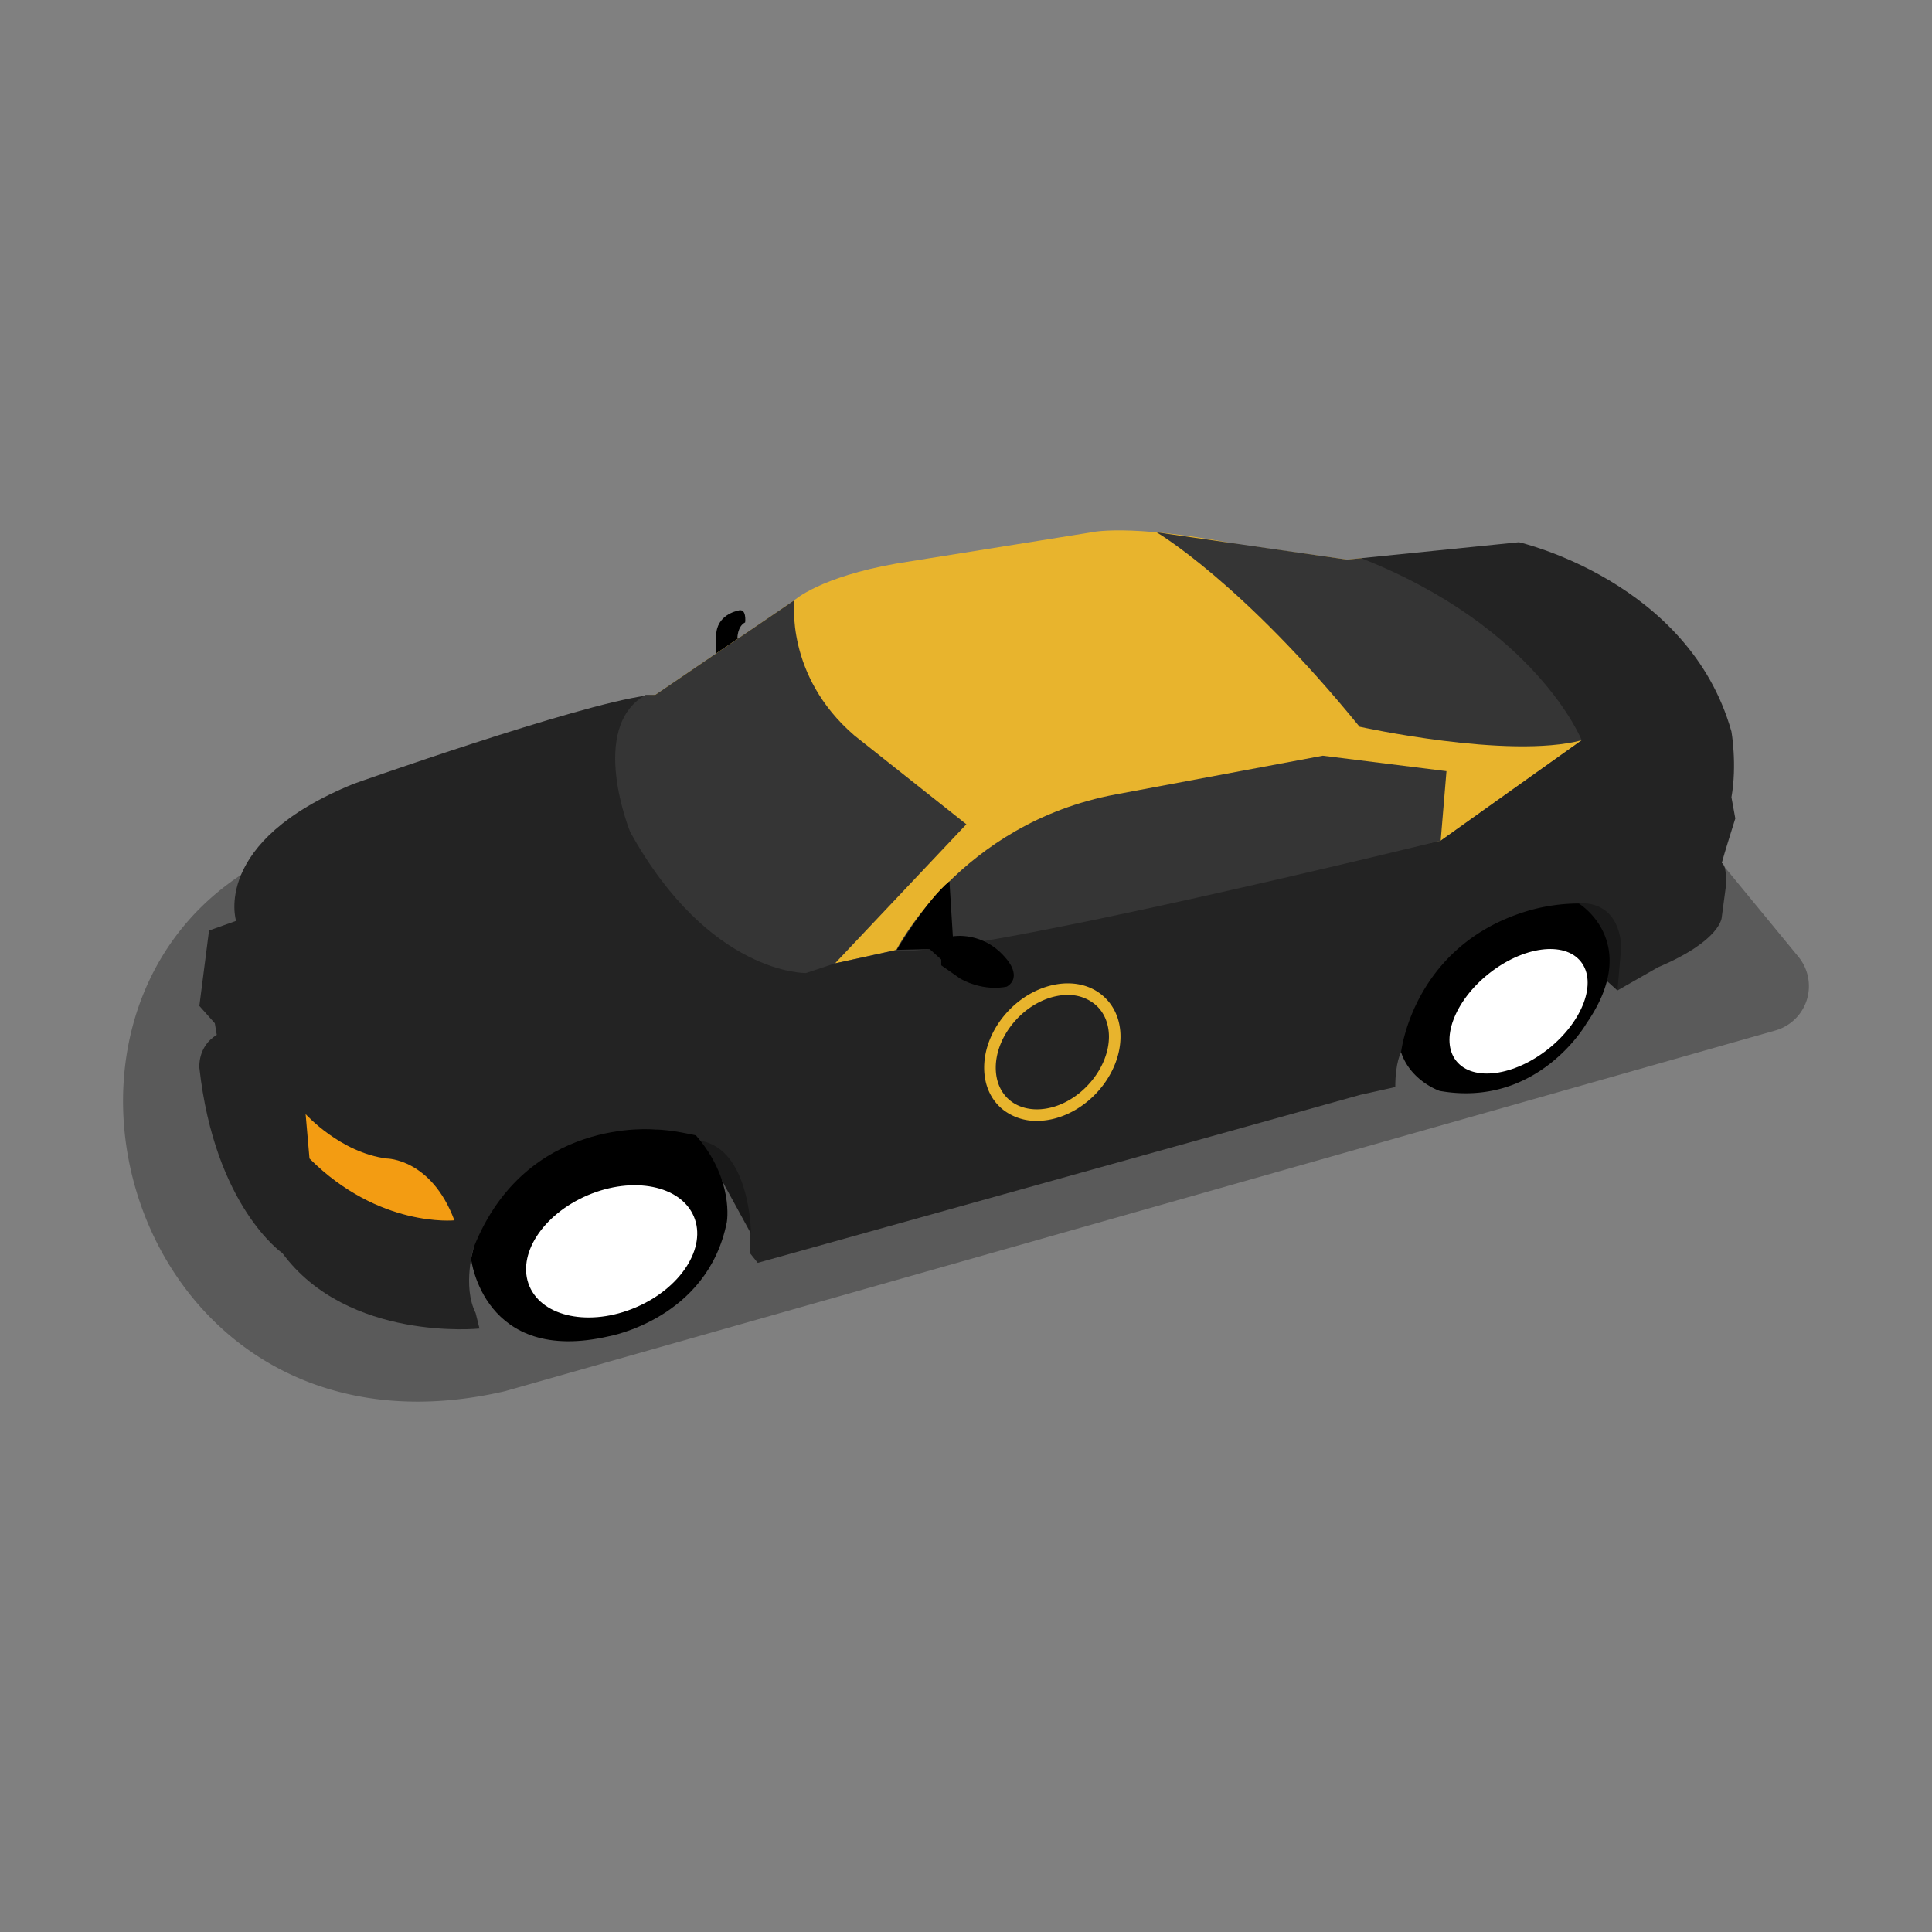 <svg preserveaspectratio="none" height="50" width="50" viewBox="0 0 1000 1000" xmlns="http://www.w3.org/2000/svg" xmlns:xlink="http://www.w3.org/1999/xlink" style="opacity:1;">
    <rect x="0" y="0" width="1000" height="1000" fill="#808080" stroke="none"/>
    <!--Oeste Suroeste-->
    <defs><style>.a{opacity:0.3;}.b{fill:#e8b42d;}.c{fill:#232323;}.d{fill:#353535;}.e{fill:#fff;}.f{fill:#F39C12;}.g{fill:none;}</style></defs>
    <path class="a" d="M177.51,430.67c-192.26,45.28-125.3,338,83.92,289.39l657.51-186.7a23.87,23.87,0,0,0,11.92-38.12L776.65,307.61a14.29,14.29,0,0,0-14.11-4.9Z"/><path d="M381.69,330.15s0-6,4-8c0,0,1-8-4-6,0,0-11,2-11,13v9.06l13-5.06Z"/><path class="b" d="M464.19,491.65l281.5-56.5,73-52L704.54,288.91l-7.35.74-57-8c-57-11-76-6-76-6l-100,16c-40,7-53,19-53,19l-72,49c-1.36.05-2.93.19-4.7.42l97.7,138.58Z"/><path class="c" d="M122.19,476.65l-14,5-5,39,8,9,1,6c-10,6-9,17-9,17,8,72,43,96,43,96,34,46,102,39,102,39l-2-8c-7-14-1-34-1-34l124-43,19,35v11l4,5,312-87,18-4c0-13,3-18,3-18l102-41,10,9,21-12c33-14,33-26,33-26l2-15c1-12-2-13-2-13,1-4,7-23,7-23l-2-11c3-17,0-34,0-34-22-78-110-98-110-98l-81.65,8.26,114.15,94.24-73,52-281.5,56.5-32,7-97.7-138.58c-35.93,4.7-151.3,45.58-151.3,45.58C109.19,435.65,122.19,476.65,122.19,476.65Z"/><path class="d" d="M463.69,492.15s33-66,114-81l107-20,64,8-3,36S501.69,495.15,463.69,492.15Z"/><path d="M491.43,456.17l1.76,28.48s16-3,28,12c0,0,8,9,0,14,0,0-11,3-24-4l-10-7v-3l-6-5.41-17,.41S479.68,465.69,491.43,456.17Z"/><path class="d" d="M411.19,310.65s-5,39,31,70l58,46-68,72-15,5s-50,1-91-73c0,0-22-54,8-71h5Z"/><path class="a" d="M388.69,638.15s-.33-43.36-26.16-47.68l.66,13.18,9.78,6.4Z"/><path d="M339.19,584.65s-67-7-94,61l-1.35,6s6.35,55,71.35,40c0,0,51-9,61-59,0,0,4-22-16-45C360.19,587.65,347.19,584.65,339.19,584.65Z"/><ellipse class="e" cx="316.61" cy="647.68" rx="46.21" ry="31.58" transform="translate(-227.92 175.22) rotate(-23)"/><path class="f" d="M158.19,576.65s18,20,42,23c0,0,23,0,35,32,0,0-39,4-75-32Z"/><path class="d" d="M598.62,275.5s44.07,25.65,105.07,100.65c0,0,77,17,115,7,0,0-23.29-58.49-114.15-94.24l-7.35.74Z"/><path class="a" d="M817.19,467.65s20-3,22,22l-2,23-10-9Z"/><path d="M725.19,544.65s6-55,65-73a94.77,94.77,0,0,1,27-4s33,20,4,62c0,0-25,44-76,35C745.19,564.65,730.19,559.65,725.19,544.65Z"/><ellipse class="e" cx="786" cy="523.41" rx="41.23" ry="24.83" transform="translate(-154.82 604.75) rotate(-38.6)"/><path class="b" d="M536.69,580.16a27.91,27.91,0,0,1-17-5.4c-6.64-5-10.29-12.88-10.29-22.14,0-19.44,16.11-38.66,35.91-42.85,9.54-2,18.43-.18,25,5.18,6.26,5.1,9.7,12.81,9.66,21.71h0c-.07,18.33-14.73,36.81-33.36,42.09A36.5,36.5,0,0,1,536.69,580.16Zm16-65.18a29.32,29.32,0,0,0-6.14.66c-16.89,3.57-31.15,20.51-31.15,37,0,7.33,2.81,13.49,7.91,17.36,5.58,4.22,13.48,5.31,21.68,3,15.92-4.5,28.93-20.8,29-36.33,0-7.06-2.62-13.11-7.45-17A21.57,21.57,0,0,0,552.68,515Z"/><rect class="g" width="1000" height="1000"/>
</svg>
